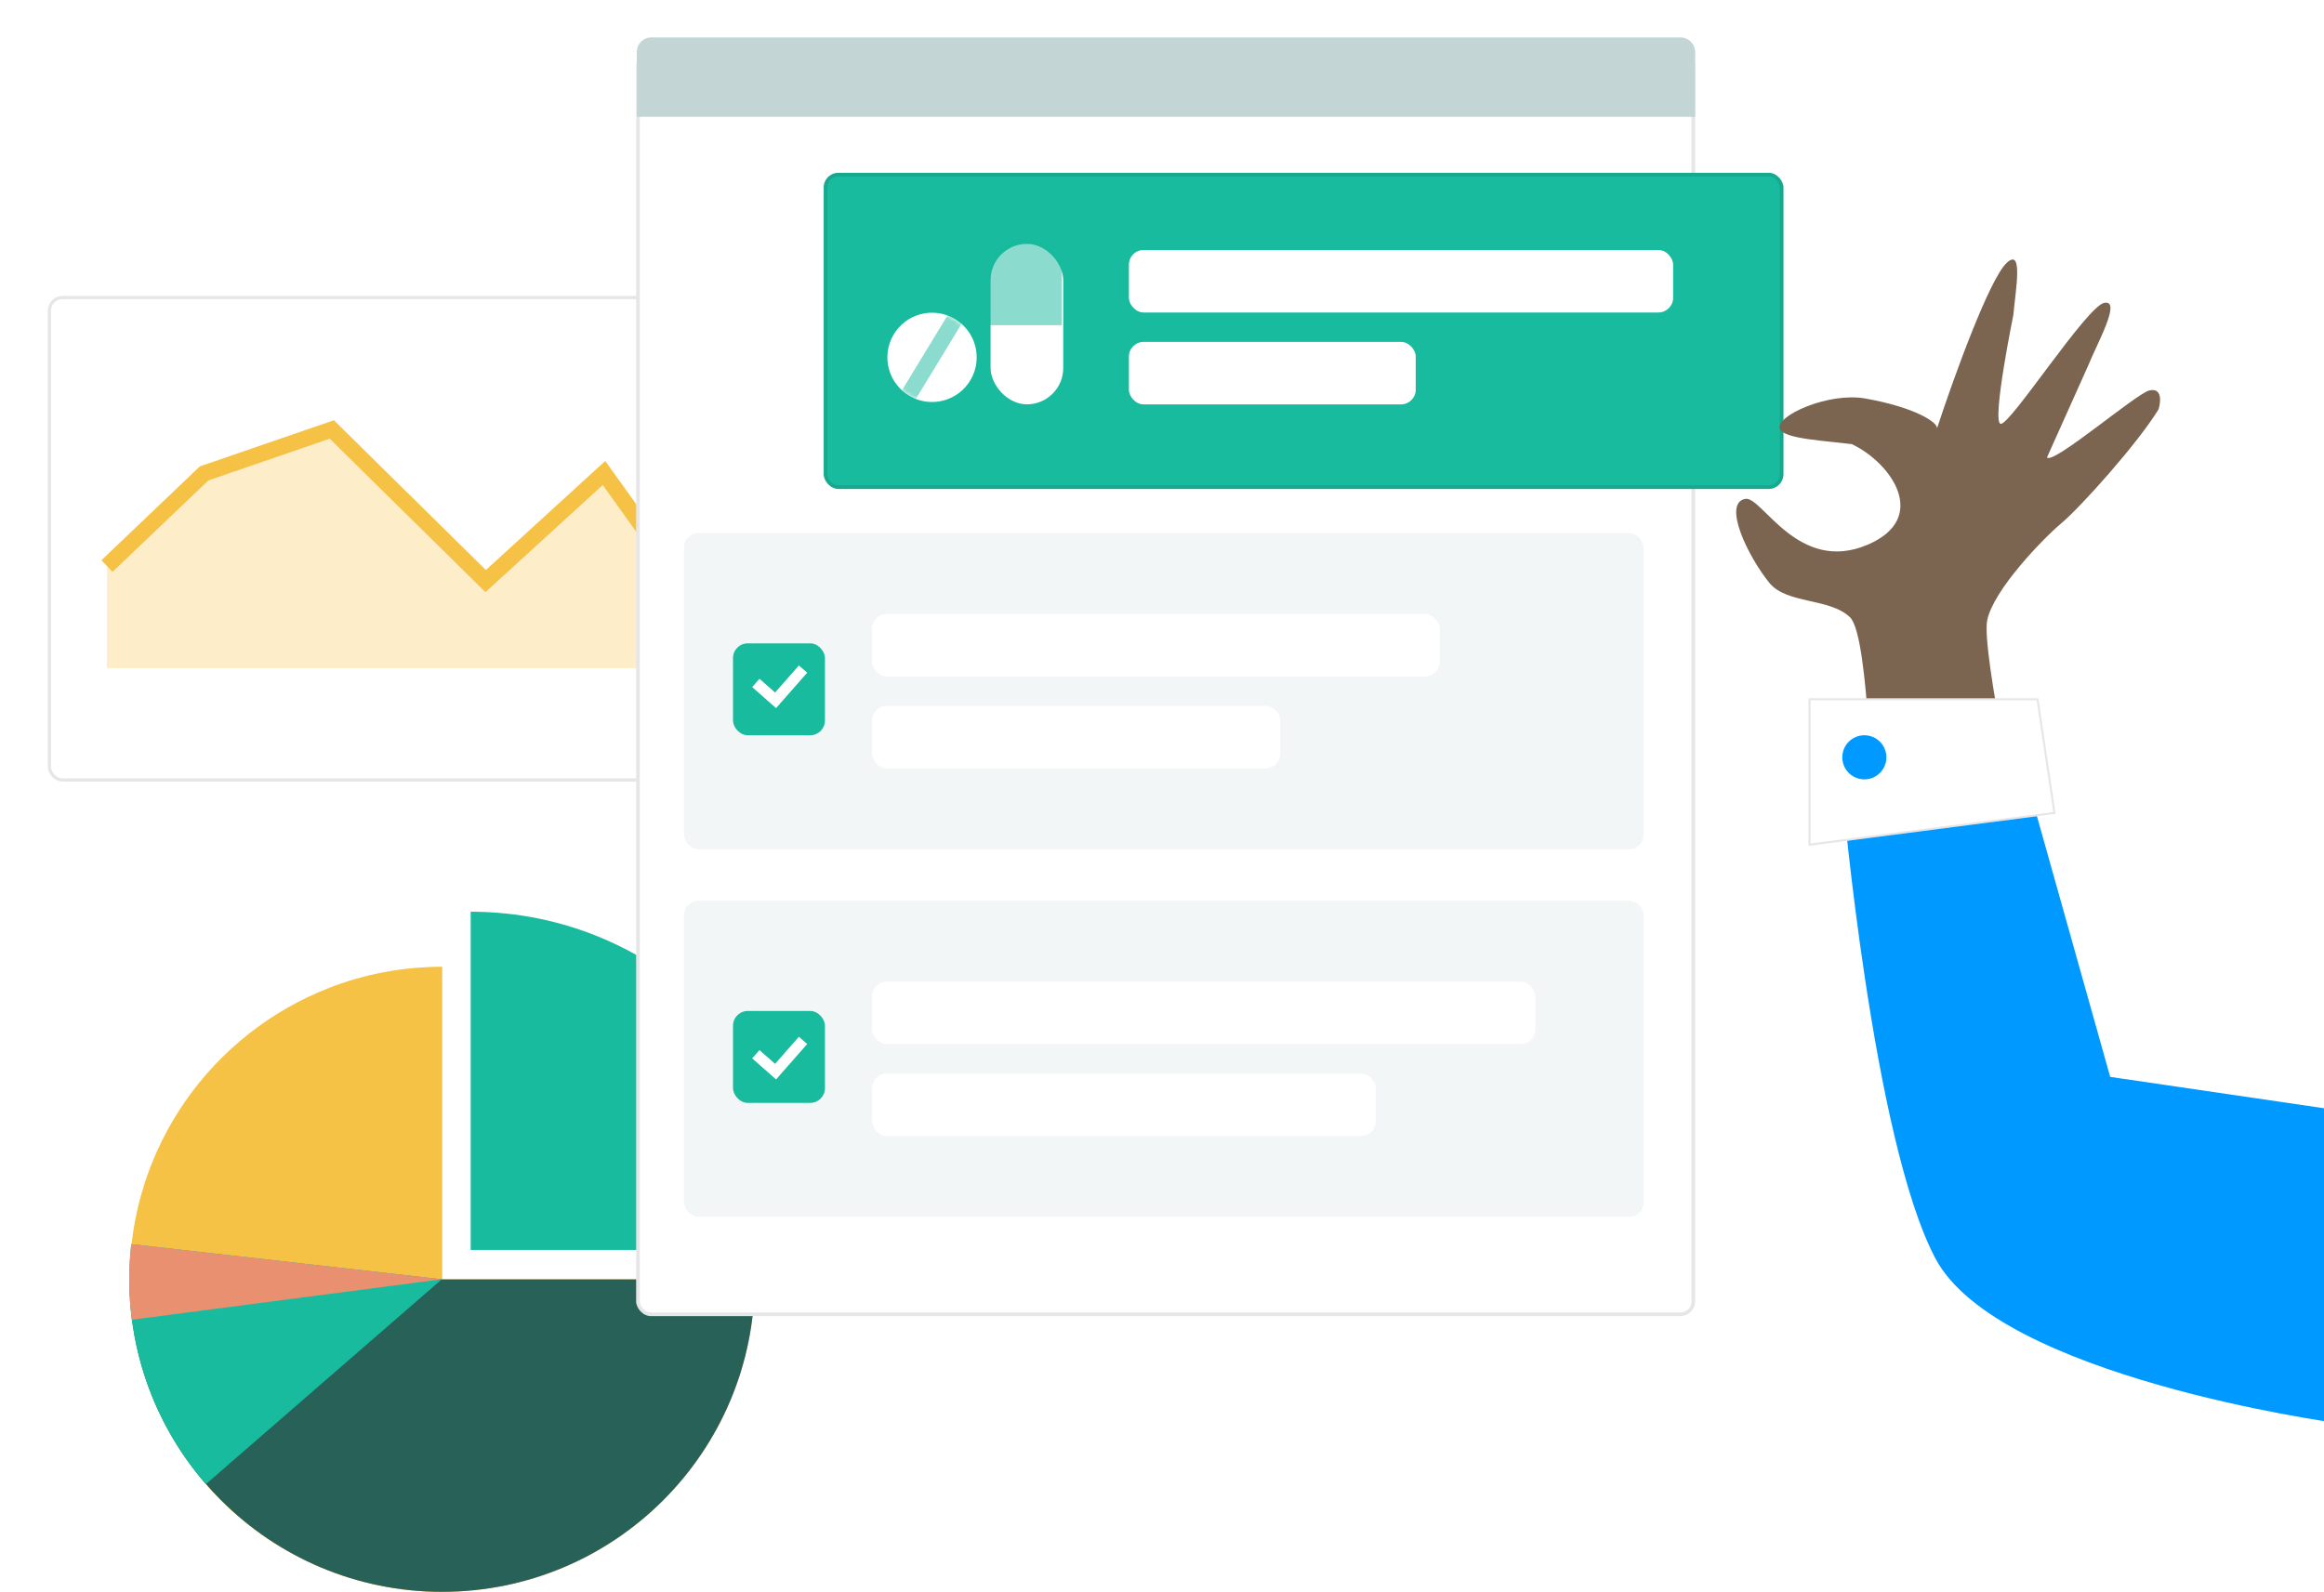 <svg width="632" height="433" viewBox="0 0 632 433" fill="none" xmlns="http://www.w3.org/2000/svg">
<g filter="url(#filter0_d)">
<rect x="13" y="77" width="208.884" height="132.106" rx="4" fill="white"/>
<rect x="13.437" y="77.437" width="208.01" height="131.232" rx="3.563" stroke="black" stroke-opacity="0.1" stroke-width="0.874"/>
</g>
<path opacity="0.3" d="M204.331 181.747H29.091V153.979L53.501 129.707L90.235 116.819L132.07 158.062L164.251 128.661L182.39 153.979L204.331 123.353V181.747Z" fill="#F6C246"/>
<path d="M204.331 123.353L182.39 153.979L164.251 128.661L132.07 158.062L90.235 116.819L55.509 128.773L29.091 153.979" stroke="#F6C246" stroke-width="4.371"/>
<path d="M35.241 348C35.241 394.944 73.296 433 120.241 433V348V263C109.365 263 98.966 265.043 89.407 268.765C57.706 281.11 35.241 311.932 35.241 348Z" fill="#F6C246"/>
<path opacity="0.5" d="M120.241 263C109.365 263 98.967 265.043 89.408 268.765L120.241 348V263Z" fill="#F6C246"/>
<path d="M120.241 433C167.185 433 205.241 394.944 205.241 348L35.241 348C35.241 394.944 73.296 433 120.241 433Z" fill="#F6C246"/>
<path d="M120.241 433C167.185 433 205.241 394.944 205.241 348L35.241 348C35.241 394.944 73.296 433 120.241 433Z" fill="#286157"/>
<path d="M35.696 338.421L120.157 347.976L55.984 403.716C40.932 386.378 32.911 363.033 35.696 338.421Z" fill="#18BB9E"/>
<path d="M35.696 338.421L120.157 347.976L35.853 358.985C34.986 352.305 34.905 345.414 35.696 338.421Z" fill="#E99071"/>
<path d="M220 340C220 289.19 178.81 248 128 248L128 340L220 340Z" fill="#18BB9E"/>
<g filter="url(#filter1_d)">
<rect x="173" y="10" width="288" height="344" rx="4" fill="white"/>
<rect x="173.5" y="10.5" width="287" height="343" rx="3.5" stroke="black" stroke-opacity="0.1"/>
</g>
<path d="M173.169 14.172C173.169 11.963 174.96 10.172 177.169 10.172H457C459.209 10.172 461 11.963 461 14.172V31.792H173.169V14.172Z" fill="#C4D5D5"/>
<rect x="224" y="47" width="261" height="86" rx="4" fill="#18BB9E"/>
<rect x="224.5" y="47.5" width="260" height="85" rx="3.5" stroke="black" stroke-opacity="0.1"/>
<rect x="269.38" y="66.34" width="19.764" height="43.645" rx="9.882" fill="white"/>
<path opacity="0.5" d="M269 74.882C269 69.424 273.424 65 278.882 65V65C284.339 65 288.764 69.424 288.764 74.882V88.469H269V74.882Z" fill="#18BB9E"/>
<ellipse cx="253.463" cy="97.205" rx="12.146" ry="12.146" transform="rotate(30 253.463 97.205)" fill="white"/>
<mask id="mask0" mask-type="alpha" maskUnits="userSpaceOnUse" x="236" y="80" width="35" height="34">
<ellipse cx="253.462" cy="97.205" rx="12.146" ry="12.146" transform="rotate(30 253.462 97.205)" fill="white"/>
</mask>
<g mask="url(#mask0)">
<path opacity="0.5" d="M259.818 86.566L246.739 108.053" stroke="#18BB9E" stroke-width="4.448"/>
</g>
<rect x="307" y="68" width="148" height="17" rx="4" fill="white"/>
<rect x="307" y="93" width="78" height="17" rx="4" fill="white"/>
<rect x="186" y="145" width="261" height="86" rx="4" fill="#F2F6F6"/>
<rect x="186" y="245" width="261" height="86" rx="4" fill="#F2F6F6"/>
<rect x="199.342" y="175" width="25" height="25" rx="4" fill="#18BB9E"/>
<rect x="237.16" y="167" width="154.346" height="17" rx="4" fill="white"/>
<rect x="237.16" y="267" width="180.359" height="17" rx="4" fill="white"/>
<rect x="237.16" y="192" width="110.99" height="17" rx="4" fill="white"/>
<rect x="237.16" y="292" width="137.003" height="17" rx="4" fill="white"/>
<rect x="199.342" y="275" width="25" height="25" rx="4" fill="#18BB9E"/>
<path d="M205.545 286.763L210.912 291.5L218.384 283" stroke="white" stroke-width="3"/>
<path d="M205.545 185.763L210.912 190.5L218.384 182" stroke="white" stroke-width="3"/>
<path d="M503.136 167.952C508.529 173.298 509.174 225.139 509.174 225.139L550.532 230.875C550.532 230.875 538.729 177.019 540.41 168.725C542.091 160.43 555.746 146.366 560.503 142.395C565.849 137.932 581.488 120.431 587.015 111.321C587.647 109.238 588.011 105.306 584.411 106.24C580.812 107.174 558.21 126.544 556.672 124.421L567.891 99.394C570.253 93.504 577.045 81.511 572.272 82.366C567.499 83.221 546.386 116.132 544.019 115.285C541.652 114.438 547.517 85.687 547.517 85.687C548.141 78.862 550.288 67.152 545.669 71.549C541.05 75.946 531.687 101.535 526.742 116.571C527.178 114.965 520.749 110.77 507.159 108.381C497.253 106.639 482.774 113.111 484.01 116.628C484.999 119.441 496.689 119.879 503.664 120.841C514.522 126.058 524.704 140.978 507.91 148.163C488.94 156.28 479.174 134.881 474.635 135.696C468.349 136.824 475.284 151.293 481.178 158.559C485.893 164.371 497.743 162.606 503.136 167.952Z" fill="#7B6550"/>
<path d="M526.287 342.246C543.308 374.542 634.982 387 634.982 387L634.982 301.894L573.859 292.928L552.221 215.91L501.059 215.91C501.059 215.91 509.266 309.949 526.287 342.246Z" fill="#0099FF"/>
<path d="M491.809 230.081L559.02 221.374L554.328 189.929L491.809 189.929L491.809 230.081Z" fill="white"/>
<path d="M554.086 190.209L492.089 190.209L492.089 229.762L558.701 221.133L554.086 190.209Z" stroke="black" stroke-opacity="0.1" stroke-width="0.561"/>
<circle cx="507" cy="206" r="6" fill="#0099FF"/>
<defs>
<filter id="filter0_d" x="0.762" y="68.258" width="233.361" height="156.583" filterUnits="userSpaceOnUse" color-interpolation-filters="sRGB">
<feFlood flood-opacity="0" result="BackgroundImageFix"/>
<feColorMatrix in="SourceAlpha" type="matrix" values="0 0 0 0 0 0 0 0 0 0 0 0 0 0 0 0 0 0 127 0"/>
<feOffset dy="3.497"/>
<feGaussianBlur stdDeviation="6.119"/>
<feColorMatrix type="matrix" values="0 0 0 0 0 0 0 0 0 0 0 0 0 0 0 0 0 0 0.01 0"/>
<feBlend mode="normal" in2="BackgroundImageFix" result="effect1_dropShadow"/>
<feBlend mode="normal" in="SourceGraphic" in2="effect1_dropShadow" result="shape"/>
</filter>
<filter id="filter1_d" x="159" y="0" width="316" height="372" filterUnits="userSpaceOnUse" color-interpolation-filters="sRGB">
<feFlood flood-opacity="0" result="BackgroundImageFix"/>
<feColorMatrix in="SourceAlpha" type="matrix" values="0 0 0 0 0 0 0 0 0 0 0 0 0 0 0 0 0 0 127 0"/>
<feOffset dy="4"/>
<feGaussianBlur stdDeviation="7"/>
<feColorMatrix type="matrix" values="0 0 0 0 0 0 0 0 0 0 0 0 0 0 0 0 0 0 0.15 0"/>
<feBlend mode="normal" in2="BackgroundImageFix" result="effect1_dropShadow"/>
<feBlend mode="normal" in="SourceGraphic" in2="effect1_dropShadow" result="shape"/>
</filter>
</defs>
</svg>

